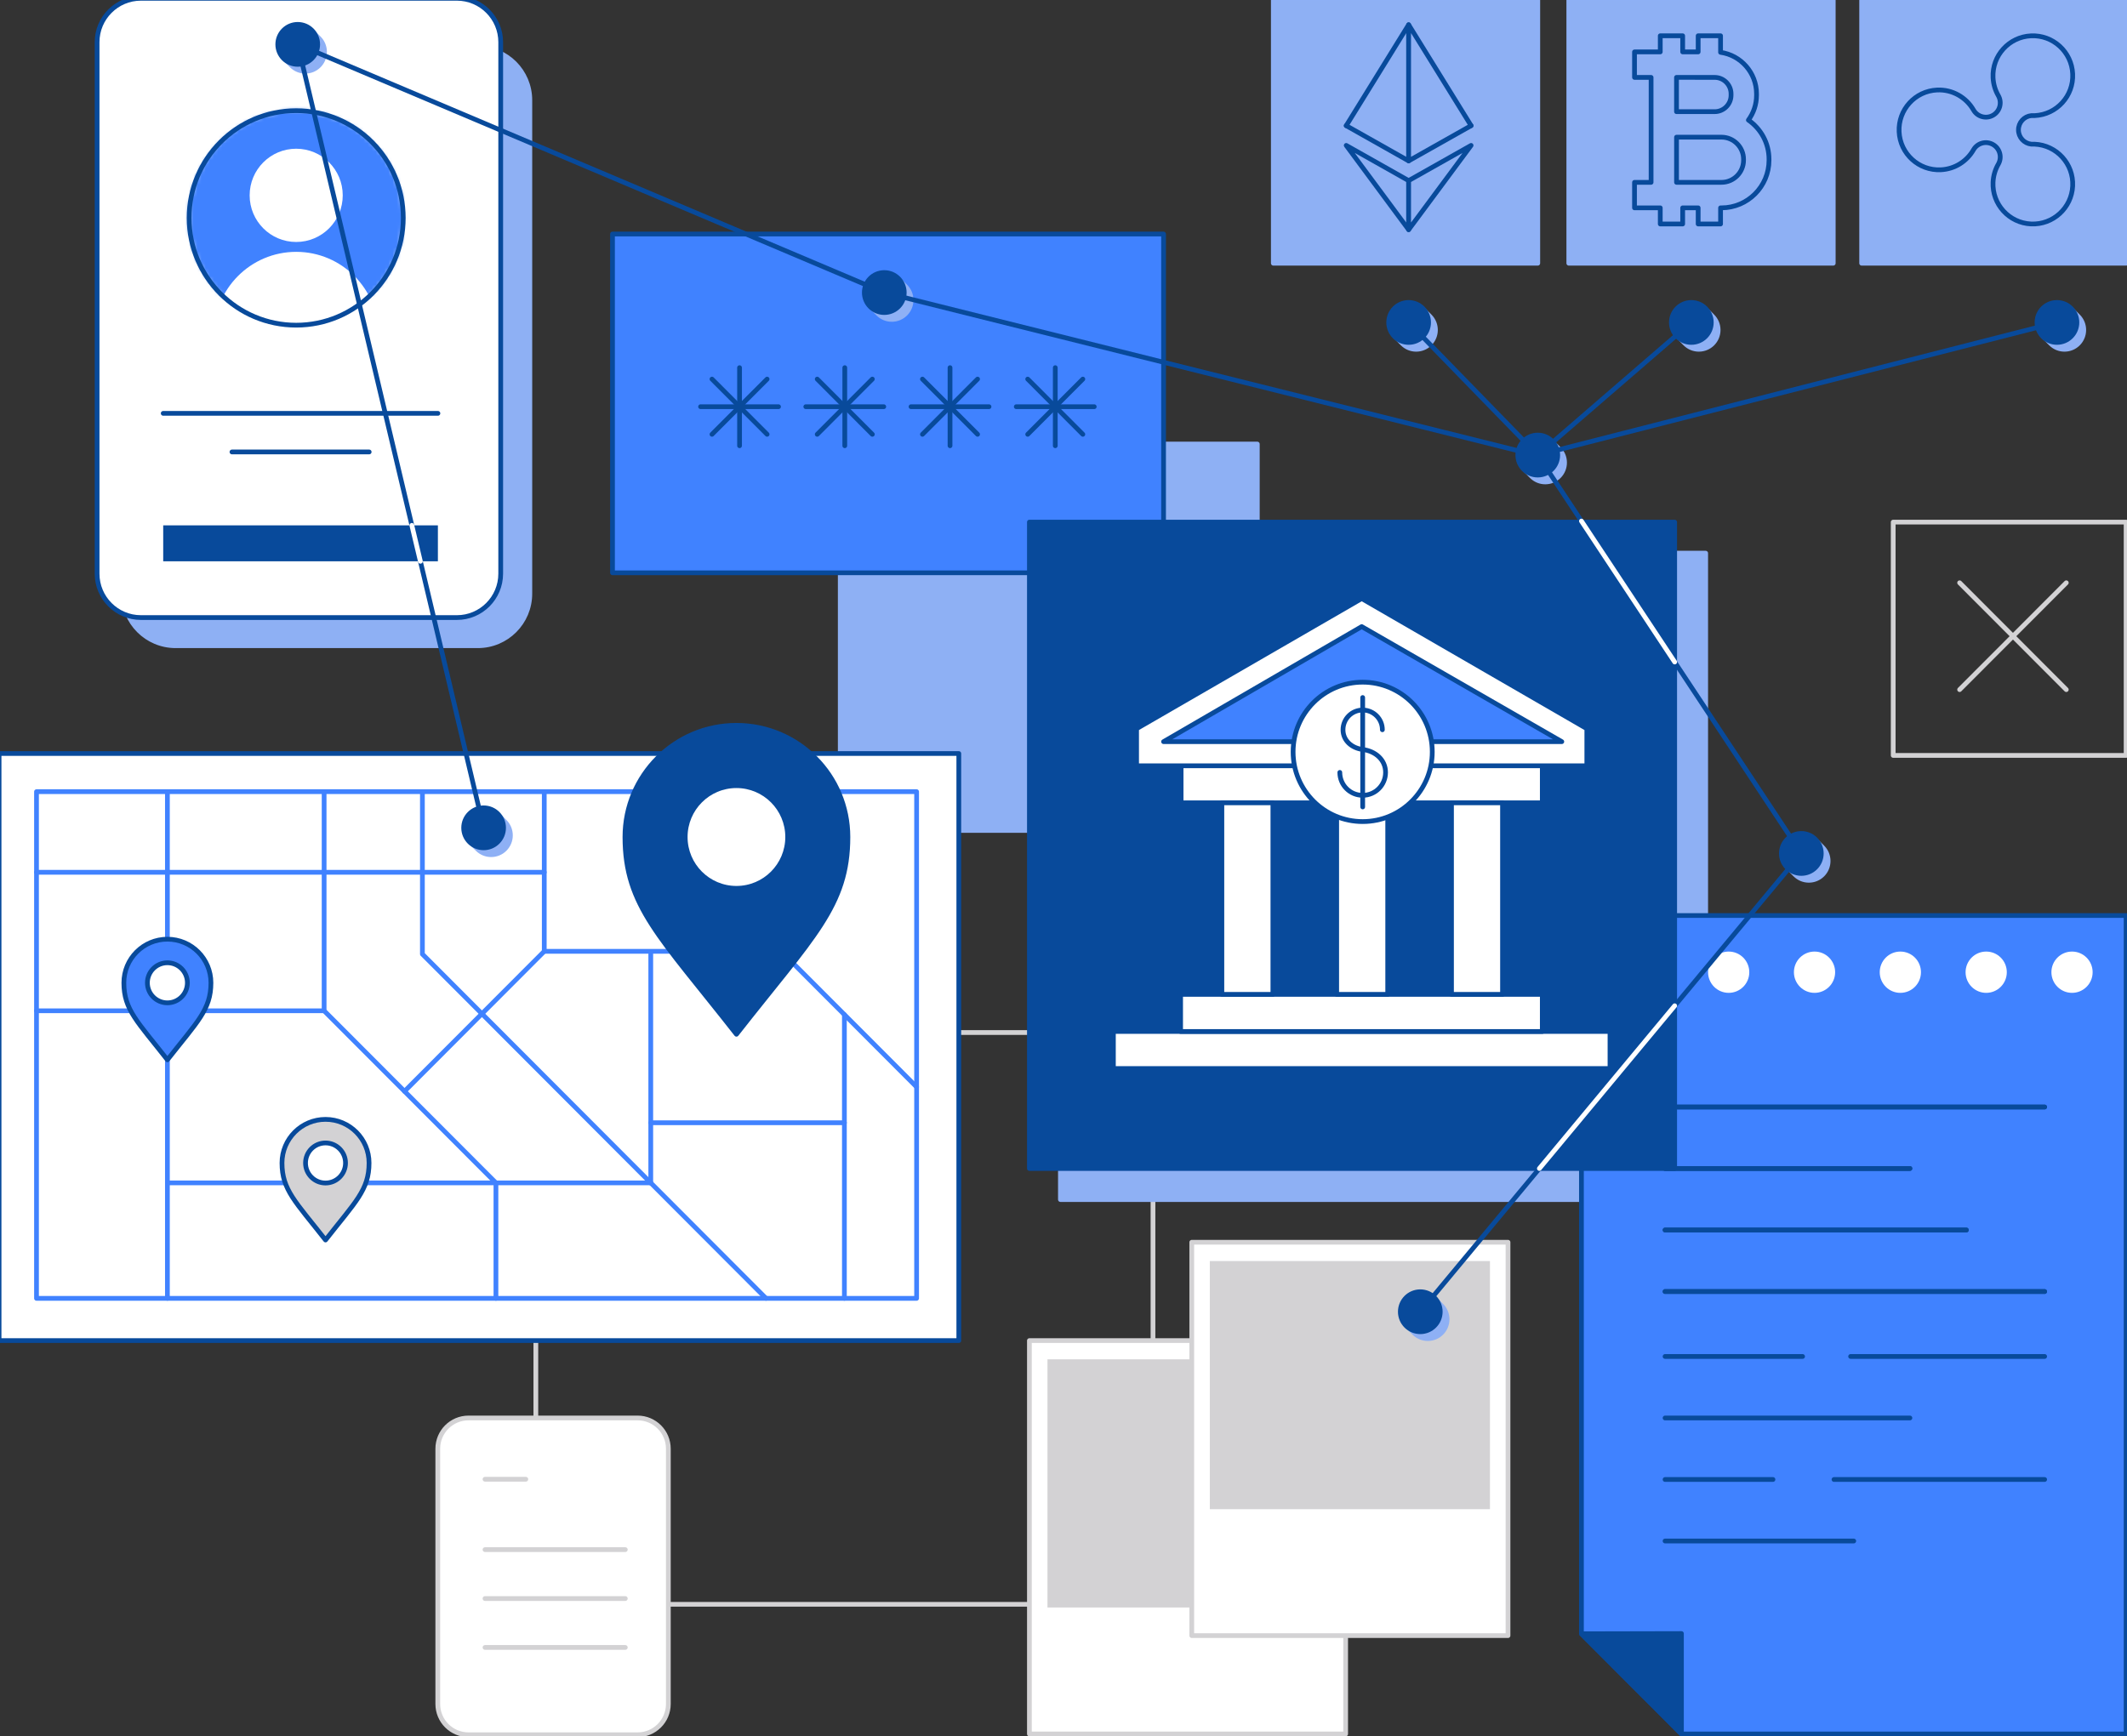 <svg width="512" height="418" viewBox="0 0 512 418" fill="none" xmlns="http://www.w3.org/2000/svg">
<rect x="0" y="0" width="512" height="418" fill="#333333" stroke="none"/>
<g clip-path="url(#clip0_4988_8287)">
<path d="M277.542 248.611H128.984V386.287H277.542V248.611Z" stroke="#D3D2D4" stroke-width="1.142" stroke-linecap="round" stroke-linejoin="round"/>
<path d="M42.266 155.478H115.032C121.939 155.478 127.539 149.866 127.539 142.945L127.539 24.123C127.539 17.201 121.939 11.59 115.032 11.59H42.266C35.358 11.59 29.758 17.201 29.758 24.123L29.758 142.945C29.758 149.866 35.358 155.478 42.266 155.478Z" fill="#8EB0F4" stroke="#8EB0F4" stroke-width="1.142" stroke-linecap="round" stroke-linejoin="round"/>
<path d="M109.982 -0.408H33.918C28.094 -0.408 23.373 4.323 23.373 10.158V138.131C23.373 143.967 28.094 148.698 33.918 148.698H109.982C115.806 148.698 120.527 143.967 120.527 138.131V10.158C120.527 4.323 115.806 -0.408 109.982 -0.408Z" fill="white" stroke="#084A9B" stroke-width="1.142" stroke-linecap="round" stroke-linejoin="round"/>
<path d="M39.287 99.528H105.412" stroke="#084A9B" stroke-width="1.142" stroke-linecap="round" stroke-linejoin="round"/>
<path d="M55.836 108.821H88.866" stroke="#084A9B" stroke-width="1.142" stroke-linecap="round" stroke-linejoin="round"/>
<path d="M105.407 126.495H39.287V135.149H105.407V126.495Z" fill="#084A9B"/>
<mask id="mask0_4988_8287" style="mask-type:luminance" maskUnits="userSpaceOnUse" x="45" y="26" width="53" height="53">
<path d="M71.298 78.297C85.532 78.297 97.071 66.735 97.071 52.472C97.071 38.209 85.532 26.647 71.298 26.647C57.064 26.647 45.525 38.209 45.525 52.472C45.525 66.735 57.064 78.297 71.298 78.297Z" fill="white"/>
</mask>
<g mask="url(#mask0_4988_8287)">
<path d="M71.298 80.056C86.501 80.056 98.826 67.706 98.826 52.472C98.826 37.237 86.501 24.888 71.298 24.888C56.094 24.888 43.77 37.237 43.77 52.472C43.77 67.706 56.094 80.056 71.298 80.056Z" fill="#4082FF"/>
<path d="M71.298 58.263C77.486 58.263 82.502 53.237 82.502 47.036C82.502 40.836 77.486 35.809 71.298 35.809C65.11 35.809 60.094 40.836 60.094 47.036C60.094 53.237 65.11 58.263 71.298 58.263Z" fill="white"/>
<path d="M91.101 80.483C91.101 69.523 82.236 60.64 71.299 60.64C60.361 60.64 51.496 69.523 51.496 80.483H91.101Z" fill="white"/>
</g>
<path d="M71.298 78.297C85.532 78.297 97.071 66.735 97.071 52.472C97.071 38.209 85.532 26.647 71.298 26.647C57.064 26.647 45.525 38.209 45.525 52.472C45.525 66.735 57.064 78.297 71.298 78.297Z" stroke="#084A9B" stroke-width="1.142" stroke-linecap="round" stroke-linejoin="round"/>
<path d="M410.582 133.193H255.258V288.832H410.582V133.193Z" fill="#8EB0F4" stroke="#8EB0F4" stroke-width="1.142" stroke-linecap="round" stroke-linejoin="round"/>
<path d="M302.654 106.919H202.262V199.96H302.654V106.919Z" fill="#8EB0F4" stroke="#8EB0F4" stroke-width="1.142" stroke-linecap="round" stroke-linejoin="round"/>
<path d="M511.786 125.713H455.721V181.893H511.786V125.713Z" stroke="#D3D2D4" stroke-width="1.142" stroke-linecap="round" stroke-linejoin="round"/>
<path d="M497.387 166.049L471.707 140.322" stroke="#D3D2D4" stroke-width="1.142" stroke-linecap="round" stroke-linejoin="round"/>
<path d="M471.707 166.049L497.387 140.322" stroke="#D3D2D4" stroke-width="1.142" stroke-linecap="round" stroke-linejoin="round"/>
<path d="M323.917 322.787H247.793V417.505H323.917V322.787Z" fill="white" stroke="#D3D2D4" stroke-width="1.142" stroke-linecap="round" stroke-linejoin="round"/>
<path d="M320.145 326.731H251.572V387.626H320.145V326.731Z" fill="#D3D2D4" stroke="white" stroke-width="1.142" stroke-linecap="round" stroke-linejoin="round"/>
<path d="M147.438 137.918L280.086 137.918V56.351L147.438 56.351V137.918Z" fill="#4082FF" stroke="#084A9B" stroke-width="1.142" stroke-linecap="round" stroke-linejoin="round"/>
<path d="M306.509 63.382L370.164 63.382V-0.402L306.509 -0.402V63.382Z" fill="#8EB0F4" stroke="#8EB0F5" stroke-width="1.142" stroke-linecap="round" stroke-linejoin="round"/>
<path d="M377.634 63.382L441.289 63.382V-0.402L377.634 -0.402V63.382Z" fill="#8EB0F4" stroke="#8EB0F5" stroke-width="1.142" stroke-linecap="round" stroke-linejoin="round"/>
<path d="M448.126 63.382L511.781 63.382V-0.402L448.126 -0.402V63.382Z" fill="#8EB0F4" stroke="#8EB0F5" stroke-width="1.142" stroke-linecap="round" stroke-linejoin="round"/>
<path d="M420.86 28.914C422.092 27.237 422.822 25.172 422.822 22.937V22.598C422.822 17.512 419.05 13.294 414.164 12.601V8.612H408.772V12.497H405.043V8.612H399.65V12.497H393.451V18.637H397.442V43.905H393.451V50.046H399.65V53.931H405.043V50.046H408.772V53.931H414.164V50.046H414.382C420.696 50.046 425.827 44.9 425.827 38.579V38.36C425.827 34.443 423.858 30.985 420.86 28.914ZM408.031 18.637H412.741C414.917 18.637 416.689 20.413 416.689 22.593V22.932C416.689 25.112 414.917 26.887 412.741 26.887H403.56V18.632H408.031V18.637ZM419.698 38.579C419.698 41.518 417.316 43.905 414.382 43.905H403.565V33.028H414.382C417.316 33.028 419.698 35.415 419.698 38.355V38.573V38.579Z" fill="#8EB0F4" stroke="#084A9B" stroke-width="1.142" stroke-linecap="round" stroke-linejoin="round"/>
<path d="M324.055 30.258L339.081 23.593" stroke="#084A9B" stroke-width="1.142" stroke-linecap="round" stroke-linejoin="round"/>
<path d="M354.114 30.258L339.082 23.593" stroke="#084A9B" stroke-width="1.142" stroke-linecap="round" stroke-linejoin="round"/>
<path d="M339.081 38.737V5.957L324.055 30.258L339.081 38.737Z" fill="#8EB0F4" stroke="#084A9B" stroke-width="1.142" stroke-linecap="round" stroke-linejoin="round"/>
<path d="M339.081 43.49V55.302L324.055 35.011L339.081 43.49Z" fill="#8EB0F4" stroke="#084A9B" stroke-width="1.142" stroke-linecap="round" stroke-linejoin="round"/>
<path d="M339.082 38.737V5.957L354.114 30.258L339.082 38.737Z" fill="#8EB0F4" stroke="#084A9B" stroke-width="1.142" stroke-linecap="round" stroke-linejoin="round"/>
<path d="M339.082 43.49V55.302L354.114 35.011L339.082 43.49Z" fill="#8EB0F4" stroke="#084A9B" stroke-width="1.142" stroke-linecap="round" stroke-linejoin="round"/>
<path d="M489.786 34.711C489.508 34.7 489.236 34.7 488.963 34.711C487.224 34.53 485.872 33.061 485.872 31.274C485.872 29.488 487.224 28.018 488.958 27.838C489.23 27.849 489.508 27.849 489.786 27.838C495.081 27.592 499.175 23.09 498.924 17.785C498.679 12.48 494.186 8.377 488.892 8.629C483.598 8.874 479.503 13.376 479.754 18.681C479.831 20.265 480.283 21.746 481.025 23.03C481.973 24.685 481.406 26.8 479.754 27.75C478.102 28.701 475.992 28.133 475.044 26.477C473.304 23.462 469.989 21.495 466.282 21.67C460.988 21.916 456.893 26.417 457.144 31.722C457.389 37.027 461.882 41.13 467.176 40.879C470.567 40.72 473.468 38.814 475.044 36.071C475.992 34.416 478.102 33.847 479.754 34.803C481.406 35.754 481.973 37.868 481.025 39.524C480.283 40.813 479.831 42.288 479.754 43.873C479.509 49.178 483.598 53.679 488.892 53.925C494.186 54.171 498.679 50.074 498.924 44.769C499.17 39.464 495.081 34.962 489.786 34.716V34.711Z" fill="#8EB0F4" stroke="#084A9B" stroke-width="1.142" stroke-linecap="round" stroke-linejoin="round"/>
<path d="M511.786 417.505H404.747L380.676 393.384V220.442H511.786V417.505Z" fill="#4082FF" stroke="#084A9B" stroke-width="1.142" stroke-linecap="round" stroke-linejoin="round"/>
<path d="M400.805 266.547H492.179" stroke="#084A9B" stroke-width="1.142" stroke-linecap="round" stroke-linejoin="round"/>
<path d="M400.805 310.975H492.179" stroke="#084A9B" stroke-width="1.142" stroke-linecap="round" stroke-linejoin="round"/>
<path d="M400.805 281.353H459.744" stroke="#084A9B" stroke-width="1.142" stroke-linecap="round" stroke-linejoin="round"/>
<path d="M400.805 296.164H473.331" stroke="#084A9B" stroke-width="1.142" stroke-linecap="round" stroke-linejoin="round"/>
<path d="M400.805 266.547H492.179" stroke="#084A9B" stroke-width="1.142" stroke-linecap="round" stroke-linejoin="round"/>
<path d="M400.805 310.975H492.179" stroke="#084A9B" stroke-width="1.142" stroke-linecap="round" stroke-linejoin="round"/>
<path d="M400.805 281.353H459.744" stroke="#084A9B" stroke-width="1.142" stroke-linecap="round" stroke-linejoin="round"/>
<path d="M400.805 296.164H473.331" stroke="#084A9B" stroke-width="1.142" stroke-linecap="round" stroke-linejoin="round"/>
<path d="M441.467 356.233H492.178" stroke="#084A9B" stroke-width="1.142" stroke-linecap="round" stroke-linejoin="round"/>
<path d="M400.805 326.611H433.911" stroke="#084A9B" stroke-width="1.142" stroke-linecap="round" stroke-linejoin="round"/>
<path d="M400.805 371.045H446.227" stroke="#084A9B" stroke-width="1.142" stroke-linecap="round" stroke-linejoin="round"/>
<path d="M400.805 341.422H459.744" stroke="#084A9B" stroke-width="1.142" stroke-linecap="round" stroke-linejoin="round"/>
<path d="M400.805 356.233H426.779" stroke="#084A9B" stroke-width="1.142" stroke-linecap="round" stroke-linejoin="round"/>
<path d="M445.469 326.611H492.178" stroke="#084A9B" stroke-width="1.142" stroke-linecap="round" stroke-linejoin="round"/>
<path d="M498.766 239.061C501.506 239.061 503.728 236.835 503.728 234.09C503.728 231.344 501.506 229.118 498.766 229.118C496.026 229.118 493.805 231.344 493.805 234.09C493.805 236.835 496.026 239.061 498.766 239.061Z" fill="white"/>
<path d="M478.106 239.061C480.846 239.061 483.068 236.835 483.068 234.09C483.068 231.344 480.846 229.118 478.106 229.118C475.366 229.118 473.145 231.344 473.145 234.09C473.145 236.835 475.366 239.061 478.106 239.061Z" fill="white"/>
<path d="M457.442 239.061C460.182 239.061 462.404 236.835 462.404 234.09C462.404 231.344 460.182 229.118 457.442 229.118C454.702 229.118 452.48 231.344 452.48 234.09C452.48 236.835 454.702 239.061 457.442 239.061Z" fill="white"/>
<path d="M436.784 239.061C439.524 239.061 441.745 236.835 441.745 234.09C441.745 231.344 439.524 229.118 436.784 229.118C434.044 229.118 431.822 231.344 431.822 234.09C431.822 236.835 434.044 239.061 436.784 239.061Z" fill="white"/>
<path d="M416.12 239.061C418.86 239.061 421.081 236.835 421.081 234.09C421.081 231.344 418.86 229.118 416.12 229.118C413.38 229.118 411.158 231.344 411.158 234.09C411.158 236.835 413.38 239.061 416.12 239.061Z" fill="white"/>
<path d="M395.462 239.061C398.202 239.061 400.423 236.835 400.423 234.09C400.423 231.344 398.202 229.118 395.462 229.118C392.721 229.118 390.5 231.344 390.5 234.09C390.5 236.835 392.721 239.061 395.462 239.061Z" fill="white"/>
<path d="M380.676 393.384L404.747 417.505V393.329L380.676 393.384Z" fill="#084A9B" stroke="#084A9B" stroke-width="1.142" stroke-linecap="round" stroke-linejoin="round"/>
<path d="M171.385 104.576L184.656 91.278" stroke="#084A9B" stroke-width="1.142" stroke-linecap="round" stroke-linejoin="round"/>
<path d="M171.385 91.278L184.656 104.576" stroke="#084A9B" stroke-width="1.142" stroke-linecap="round" stroke-linejoin="round"/>
<path d="M178.02 88.524V107.329" stroke="#084A9B" stroke-width="1.142" stroke-linecap="round" stroke-linejoin="round"/>
<path d="M187.403 97.927H168.637" stroke="#084A9B" stroke-width="1.142" stroke-linecap="round" stroke-linejoin="round"/>
<path d="M196.717 104.576L209.988 91.278" stroke="#084A9B" stroke-width="1.142" stroke-linecap="round" stroke-linejoin="round"/>
<path d="M196.717 91.278L209.988 104.576" stroke="#084A9B" stroke-width="1.142" stroke-linecap="round" stroke-linejoin="round"/>
<path d="M203.352 88.524V107.329" stroke="#084A9B" stroke-width="1.142" stroke-linecap="round" stroke-linejoin="round"/>
<path d="M212.735 97.927H193.969" stroke="#084A9B" stroke-width="1.142" stroke-linecap="round" stroke-linejoin="round"/>
<path d="M222.047 104.576L235.318 91.278" stroke="#084A9B" stroke-width="1.142" stroke-linecap="round" stroke-linejoin="round"/>
<path d="M222.047 91.278L235.318 104.576" stroke="#084A9B" stroke-width="1.142" stroke-linecap="round" stroke-linejoin="round"/>
<path d="M228.684 88.524V107.329" stroke="#084A9B" stroke-width="1.142" stroke-linecap="round" stroke-linejoin="round"/>
<path d="M238.071 97.927H219.299" stroke="#084A9B" stroke-width="1.142" stroke-linecap="round" stroke-linejoin="round"/>
<path d="M247.383 104.576L260.654 91.278" stroke="#084A9B" stroke-width="1.142" stroke-linecap="round" stroke-linejoin="round"/>
<path d="M247.383 91.278L260.654 104.576" stroke="#084A9B" stroke-width="1.142" stroke-linecap="round" stroke-linejoin="round"/>
<path d="M254.02 88.524V107.329" stroke="#084A9B" stroke-width="1.142" stroke-linecap="round" stroke-linejoin="round"/>
<path d="M263.401 97.927H244.635" stroke="#084A9B" stroke-width="1.142" stroke-linecap="round" stroke-linejoin="round"/>
<path d="M362.999 299.109H286.875V393.826H362.999V299.109Z" fill="white" stroke="#D3D2D4" stroke-width="1.142" stroke-linecap="round" stroke-linejoin="round"/>
<path d="M359.225 303.059H290.652V363.953H359.225V303.059Z" fill="#D3D2D4" stroke="white" stroke-width="1.142" stroke-linecap="round" stroke-linejoin="round"/>
<path d="M495.139 77.636L491.742 81.04C491.742 81.04 492.495 81.794 493.552 82.854C495.428 84.733 498.47 84.733 500.346 82.854C502.221 80.974 502.221 77.926 500.346 76.046C499.381 75.079 498.536 74.233 498.536 74.233L495.139 77.636Z" fill="#8EB0F5" stroke="#8EB0F5" stroke-width="0.82" stroke-linecap="round" stroke-linejoin="round"/>
<path d="M495.139 82.449C497.792 82.449 499.943 80.294 499.943 77.636C499.943 74.978 497.792 72.823 495.139 72.823C492.487 72.823 490.336 74.978 490.336 77.636C490.336 80.294 492.487 82.449 495.139 82.449Z" fill="#084A9B" stroke="#084A9B" stroke-width="1.142" stroke-linecap="round" stroke-linejoin="round"/>
<path d="M433.606 205.495L430.209 208.898C430.209 208.898 430.961 209.652 432.019 210.712C433.895 212.591 436.937 212.591 438.813 210.712C440.688 208.833 440.688 205.784 438.813 203.905C437.848 202.938 437.003 202.091 437.003 202.091L433.606 205.495Z" fill="#8EB0F5" stroke="#8EB0F5" stroke-width="0.82" stroke-linecap="round" stroke-linejoin="round"/>
<path d="M433.606 210.308C436.259 210.308 438.41 208.153 438.41 205.494C438.41 202.836 436.259 200.681 433.606 200.681C430.953 200.681 428.803 202.836 428.803 205.494C428.803 208.153 430.953 210.308 433.606 210.308Z" fill="#084A9B" stroke="#084A9B" stroke-width="1.142" stroke-linecap="round" stroke-linejoin="round"/>
<path d="M370.162 109.575L366.766 112.978L368.576 114.792C370.451 116.672 373.494 116.672 375.369 114.792C377.245 112.913 377.245 109.864 375.369 107.985L373.559 106.171L370.162 109.575Z" fill="#8EB0F5" stroke="#8EB0F5" stroke-width="0.82" stroke-linecap="round" stroke-linejoin="round"/>
<path d="M370.163 114.388C372.816 114.388 374.966 112.233 374.966 109.575C374.966 106.916 372.816 104.761 370.163 104.761C367.51 104.761 365.359 106.916 365.359 109.575C365.359 112.233 367.51 114.388 370.163 114.388Z" fill="#084A9B" stroke="#084A9B" stroke-width="1.142" stroke-linecap="round" stroke-linejoin="round"/>
<g style="mix-blend-mode:multiply">
<path d="M341.883 315.843L338.486 319.247C338.486 319.247 339.239 320 340.296 321.06C342.172 322.94 345.214 322.94 347.09 321.06C348.966 319.181 348.966 316.132 347.09 314.253C346.125 313.286 345.28 312.439 345.28 312.439L341.883 315.843Z" fill="#8EB0F5"/>
<path d="M341.883 315.843L338.486 319.247C338.486 319.247 339.239 320 340.296 321.06C342.172 322.94 345.214 322.94 347.09 321.06C348.966 319.181 348.966 316.132 347.09 314.253C346.125 313.286 345.28 312.439 345.28 312.439L341.883 315.843Z" stroke="#8EB0F5" stroke-width="0.82" stroke-linecap="round" stroke-linejoin="round"/>
</g>
<path d="M341.884 320.656C344.536 320.656 346.687 318.501 346.687 315.843C346.687 313.185 344.536 311.03 341.884 311.03C339.231 311.03 337.08 313.185 337.08 315.843C337.08 318.501 339.231 320.656 341.884 320.656Z" fill="#084A9B" stroke="#084A9B" stroke-width="1.142" stroke-linecap="round" stroke-linejoin="round"/>
<g style="mix-blend-mode:multiply">
<path d="M212.86 70.441L209.463 73.844C209.463 73.844 210.215 74.599 211.273 75.658C213.149 77.538 216.191 77.538 218.067 75.658C219.942 73.779 219.942 70.73 218.067 68.851C217.102 67.884 216.256 67.037 216.256 67.037L212.86 70.441Z" fill="#8EB0F5"/>
<path d="M212.86 70.441L209.463 73.844C209.463 73.844 210.215 74.599 211.273 75.658C213.149 77.538 216.191 77.538 218.067 75.658C219.942 73.779 219.942 70.73 218.067 68.851C217.102 67.884 216.256 67.037 216.256 67.037L212.86 70.441Z" stroke="#8EB0F5" stroke-width="0.82" stroke-linecap="round" stroke-linejoin="round"/>
</g>
<path d="M212.86 75.254C215.513 75.254 217.664 73.099 217.664 70.441C217.664 67.783 215.513 65.628 212.86 65.628C210.207 65.628 208.057 67.783 208.057 70.441C208.057 73.099 210.207 75.254 212.86 75.254Z" fill="#084A9B" stroke="#084A9B" stroke-width="1.142" stroke-linecap="round" stroke-linejoin="round"/>
<g style="mix-blend-mode:multiply">
<path d="M71.668 10.683L68.272 14.086C68.272 14.086 69.024 14.84 70.082 15.9C71.957 17.78 75 17.78 76.875 15.9C78.751 14.021 78.751 10.972 76.875 9.093L75.065 7.279L71.668 10.683Z" fill="#8EB0F5"/>
<path d="M71.668 10.683L68.272 14.086C68.272 14.086 69.024 14.84 70.082 15.9C71.957 17.78 75 17.78 76.875 15.9C78.751 14.021 78.751 10.972 76.875 9.093L75.065 7.279L71.668 10.683Z" stroke="#8EB0F5" stroke-width="0.82" stroke-linecap="round" stroke-linejoin="round"/>
</g>
<path d="M71.669 15.496C74.322 15.496 76.472 13.341 76.472 10.683C76.472 8.025 74.322 5.87 71.669 5.87C69.016 5.87 66.865 8.025 66.865 10.683C66.865 13.341 69.016 15.496 71.669 15.496Z" fill="#084A9B" stroke="#084A9B" stroke-width="1.142" stroke-linecap="round" stroke-linejoin="round"/>
<path d="M407.129 77.636L403.732 81.04C403.732 81.04 404.485 81.794 405.543 82.854C407.418 84.733 410.461 84.733 412.336 82.854C414.212 80.974 414.212 77.926 412.336 76.046C411.371 75.079 410.526 74.233 410.526 74.233L407.129 77.636Z" fill="#8EB0F5" stroke="#8EB0F5" stroke-width="0.82" stroke-linecap="round" stroke-linejoin="round"/>
<path d="M407.13 82.449C409.782 82.449 411.933 80.294 411.933 77.636C411.933 74.978 409.782 72.823 407.13 72.823C404.477 72.823 402.326 74.978 402.326 77.636C402.326 80.294 404.477 82.449 407.13 82.449Z" fill="#084A9B" stroke="#084A9B" stroke-width="1.142" stroke-linecap="round" stroke-linejoin="round"/>
<path d="M339.08 77.636L335.684 81.04L337.494 82.854C339.369 84.733 342.412 84.733 344.287 82.854C346.163 80.974 346.163 77.926 344.287 76.046L342.477 74.233L339.08 77.636Z" fill="#8EB0F5" stroke="#8EB0F5" stroke-width="0.82" stroke-linecap="round" stroke-linejoin="round"/>
<path d="M339.081 82.449C341.734 82.449 343.884 80.294 343.884 77.636C343.884 74.978 341.734 72.823 339.081 72.823C336.428 72.823 334.277 74.978 334.277 77.636C334.277 80.294 336.428 82.449 339.081 82.449Z" fill="#084A9B" stroke="#084A9B" stroke-width="1.142" stroke-linecap="round" stroke-linejoin="round"/>
<path d="M230.799 181.434H-0.225V322.787H230.799V181.434Z" fill="white" stroke="#084A9B" stroke-width="1.142" stroke-linecap="round" stroke-linejoin="round"/>
<path d="M220.64 190.618H8.787V312.619H220.64V190.618Z" stroke="#4082FF" stroke-width="1.142" stroke-linecap="round" stroke-linejoin="round"/>
<path d="M101.678 190.618V229.735L151.184 279.342L184.394 312.619" stroke="#4082FF" stroke-width="1.142" stroke-linecap="round" stroke-linejoin="round"/>
<path d="M78.019 190.618V243.377L119.38 284.816V312.619" stroke="#4082FF" stroke-width="1.142" stroke-linecap="round" stroke-linejoin="round"/>
<path d="M8.787 210.029H131.01" stroke="#4082FF" stroke-width="1.142" stroke-linecap="round" stroke-linejoin="round"/>
<path d="M131.012 190.618V229.058H188.048V190.618" stroke="#4082FF" stroke-width="1.142" stroke-linecap="round" stroke-linejoin="round"/>
<path d="M131.012 229.058L97.371 262.767" stroke="#4082FF" stroke-width="1.142" stroke-linecap="round" stroke-linejoin="round"/>
<path d="M40.297 190.618V312.619" stroke="#4082FF" stroke-width="1.142" stroke-linecap="round" stroke-linejoin="round"/>
<path d="M119.382 284.816H40.297" stroke="#4082FF" stroke-width="1.142" stroke-linecap="round" stroke-linejoin="round"/>
<path d="M156.648 229.735V284.816" stroke="#4082FF" stroke-width="1.142" stroke-linecap="round" stroke-linejoin="round"/>
<path d="M188.047 229.058L220.64 261.718" stroke="#4082FF" stroke-width="1.142" stroke-linecap="round" stroke-linejoin="round"/>
<path d="M8.787 243.377H78.02" stroke="#4082FF" stroke-width="1.142" stroke-linecap="round" stroke-linejoin="round"/>
<path d="M203.258 244.306V312.619" stroke="#4082FF" stroke-width="1.142" stroke-linecap="round" stroke-linejoin="round"/>
<path d="M156.648 270.333H203.26" stroke="#4082FF" stroke-width="1.142" stroke-linecap="round" stroke-linejoin="round"/>
<path d="M119.383 284.816H156.649" stroke="#4082FF" stroke-width="1.142" stroke-linecap="round" stroke-linejoin="round"/>
<path d="M177.27 174.648C192.089 174.648 204.106 186.69 204.106 201.539C204.106 218.136 195.704 225.506 177.27 249.032C158.836 225.501 150.434 218.136 150.434 201.539C150.434 186.69 162.45 174.648 177.27 174.648Z" fill="#084A9B" stroke="#084A9B" stroke-width="1.142" stroke-linecap="round" stroke-linejoin="round"/>
<path d="M177.271 213.891C184.082 213.891 189.604 208.359 189.604 201.533C189.604 194.708 184.082 189.175 177.271 189.175C170.459 189.175 164.938 194.708 164.938 201.533C164.938 208.359 170.459 213.891 177.271 213.891Z" fill="white" stroke="#084A9B" stroke-width="1.142" stroke-linecap="round" stroke-linejoin="round"/>
<path d="M78.358 269.525C84.143 269.525 88.837 274.223 88.837 280.025C88.837 286.505 85.555 289.384 78.358 298.568C71.161 289.384 67.879 286.505 67.879 280.025C67.879 274.228 72.568 269.525 78.358 269.525Z" fill="#D3D2D4" stroke="#084A9B" stroke-width="1.142" stroke-linecap="round" stroke-linejoin="round"/>
<path d="M78.357 284.849C81.016 284.849 83.172 282.689 83.172 280.025C83.172 277.361 81.016 275.201 78.357 275.201C75.698 275.201 73.543 277.361 73.543 280.025C73.543 282.689 75.698 284.849 78.357 284.849Z" fill="white" stroke="#084A9B" stroke-width="1.142" stroke-linecap="round" stroke-linejoin="round"/>
<path d="M40.296 226.14C46.081 226.14 50.775 230.839 50.775 236.641C50.775 243.12 47.493 245.999 40.296 255.183C33.099 245.999 29.816 243.12 29.816 236.641C29.816 230.844 34.505 226.14 40.296 226.14Z" fill="#4082FF" stroke="#084A9B" stroke-width="1.142" stroke-linecap="round" stroke-linejoin="round"/>
<path d="M40.295 241.465C42.954 241.465 45.109 239.305 45.109 236.641C45.109 233.976 42.954 231.817 40.295 231.817C37.636 231.817 35.48 233.976 35.48 236.641C35.48 239.305 37.636 241.465 40.295 241.465Z" fill="white" stroke="#084A9B" stroke-width="1.142" stroke-linecap="round" stroke-linejoin="round"/>
<path d="M71.668 10.683L212.86 70.441" stroke="#084A9B" stroke-width="1.142" stroke-linecap="round" stroke-linejoin="round"/>
<path d="M212.861 70.441L366.004 108.679" stroke="#084A9B" stroke-width="1.142" stroke-linecap="round" stroke-linejoin="round"/>
<path d="M370.163 109.575L339.08 77.636" stroke="#084A9B" stroke-width="1.142" stroke-linecap="round" stroke-linejoin="round"/>
<path d="M370.164 109.575L407.13 77.636" stroke="#084A9B" stroke-width="1.142" stroke-linecap="round" stroke-linejoin="round"/>
<path d="M495.141 77.636L370.164 109.575" stroke="#084A9B" stroke-width="1.142" stroke-linecap="round" stroke-linejoin="round"/>
<path d="M433.607 205.494L370.164 109.575" stroke="#084A9B" stroke-width="1.142" stroke-linecap="round" stroke-linejoin="round"/>
<path d="M341.883 315.843L433.606 205.494" stroke="#084A9B" stroke-width="1.142" stroke-linecap="round" stroke-linejoin="round"/>
<path d="M403.117 125.713H247.793V281.353H403.117V125.713Z" fill="#084A9B" stroke="#084A9B" stroke-width="1.142" stroke-linecap="round" stroke-linejoin="round"/>
<path d="M387.551 248.36H268.01V257.287H387.551V248.36Z" fill="white" stroke="#084A9B" stroke-width="1.142" stroke-linecap="round" stroke-linejoin="round"/>
<path d="M371.255 239.433H284.188V248.36H371.255V239.433Z" fill="white" stroke="#084A9B" stroke-width="1.142" stroke-linecap="round" stroke-linejoin="round"/>
<path d="M371.254 184.379H284.307V193.306H371.254V184.379Z" fill="white" stroke="#084A9B" stroke-width="1.142" stroke-linecap="round" stroke-linejoin="round"/>
<path d="M327.784 144.119L273.594 175.451V184.379H323.329H332.238H381.974V175.451L327.784 144.119Z" fill="white" stroke="#084A9B" stroke-width="1.142" stroke-linecap="round" stroke-linejoin="round"/>
<path d="M306.404 239.427V193.306H294.12V239.427H306.404Z" fill="white" stroke="#084A9B" stroke-width="1.142" stroke-linecap="round" stroke-linejoin="round"/>
<path d="M334.043 239.427V193.306H321.759V239.427H334.043Z" fill="white" stroke="#084A9B" stroke-width="1.142" stroke-linecap="round" stroke-linejoin="round"/>
<path d="M361.68 239.427V193.306H349.396V239.427H361.68Z" fill="white" stroke="#084A9B" stroke-width="1.142" stroke-linecap="round" stroke-linejoin="round"/>
<path d="M327.782 150.872L280.086 178.577H375.948L327.782 150.872Z" fill="#4082FF" stroke="#084A9B" stroke-width="1.142" stroke-linecap="round" stroke-linejoin="round"/>
<path d="M328.017 197.819C337.267 197.819 344.766 190.304 344.766 181.035C344.766 171.766 337.267 164.252 328.017 164.252C318.766 164.252 311.268 171.766 311.268 181.035C311.268 190.304 318.766 197.819 328.017 197.819Z" fill="white" stroke="#084A9B" stroke-width="1.142" stroke-linecap="round" stroke-linejoin="round"/>
<path d="M322.512 185.979C322.512 189.028 324.976 191.497 328.018 191.497C331.061 191.497 333.525 189.028 333.525 185.979C333.525 182.931 331.072 180.849 328.018 180.461C325.423 180.134 323.28 178.336 323.28 175.714C323.28 173.091 325.401 170.966 328.018 170.966C330.636 170.966 332.757 173.091 332.757 175.714" stroke="#084A9B" stroke-width="1.142" stroke-linecap="round" stroke-linejoin="round"/>
<path d="M328.018 194.295V167.95" stroke="#084A9B" stroke-width="1.142" stroke-linecap="round" stroke-linejoin="round"/>
<path d="M370.551 281.353L403.123 242.17" stroke="white" stroke-width="1.142" stroke-linecap="round" stroke-linejoin="round"/>
<path d="M153.486 341.422H112.774C108.691 341.422 105.381 344.739 105.381 348.83V410.287C105.381 414.379 108.691 417.696 112.774 417.696H153.486C157.569 417.696 160.879 414.379 160.879 410.287V348.83C160.879 344.739 157.569 341.422 153.486 341.422Z" fill="white" stroke="#D3D2D4" stroke-width="1.142" stroke-linecap="round" stroke-linejoin="round"/>
<path d="M116.748 356.173H126.573" stroke="#D3D2D4" stroke-width="1.142" stroke-linecap="round" stroke-linejoin="round"/>
<path d="M116.748 373.12H150.519" stroke="#D3D2D4" stroke-width="1.142" stroke-linecap="round" stroke-linejoin="round"/>
<path d="M116.748 384.9H150.519" stroke="#D3D2D4" stroke-width="1.142" stroke-linecap="round" stroke-linejoin="round"/>
<path d="M116.748 396.673H150.519" stroke="#D3D2D4" stroke-width="1.142" stroke-linecap="round" stroke-linejoin="round"/>
<g style="mix-blend-mode:multiply">
<path d="M116.414 199.327L113.018 202.73L114.828 204.544C116.703 206.423 119.746 206.423 121.621 204.544C123.497 202.665 123.497 199.616 121.621 197.737L119.811 195.923L116.414 199.327Z" fill="#8EB0F5"/>
<path d="M116.414 199.327L113.018 202.73L114.828 204.544C116.703 206.423 119.746 206.423 121.621 204.544C123.497 202.665 123.497 199.616 121.621 197.737L119.811 195.923L116.414 199.327Z" stroke="#8EB0F5" stroke-width="0.82" stroke-linecap="round" stroke-linejoin="round"/>
</g>
<path d="M116.415 204.14C119.068 204.14 121.218 201.985 121.218 199.326C121.218 196.668 119.068 194.513 116.415 194.513C113.762 194.513 111.611 196.668 111.611 199.326C111.611 201.985 113.762 204.14 116.415 204.14Z" fill="#084A9B" stroke="#084A9B" stroke-width="1.142" stroke-linecap="round" stroke-linejoin="round"/>
<path d="M116.415 199.326L71.668 10.683" stroke="#084A9B" stroke-width="1.142" stroke-linecap="round" stroke-linejoin="round"/>
<path d="M99.137 126.495L101.192 135.149" stroke="white" stroke-width="1.142" stroke-linecap="round" stroke-linejoin="round"/>
<path d="M380.676 125.462L403.123 159.4" stroke="white" stroke-width="1.142" stroke-linecap="round" stroke-linejoin="round"/>
</g>
<defs>
<clipPath id="clip0_4988_8287">
<rect width="512" height="418" fill="white"/>
</clipPath>
</defs>
</svg>
